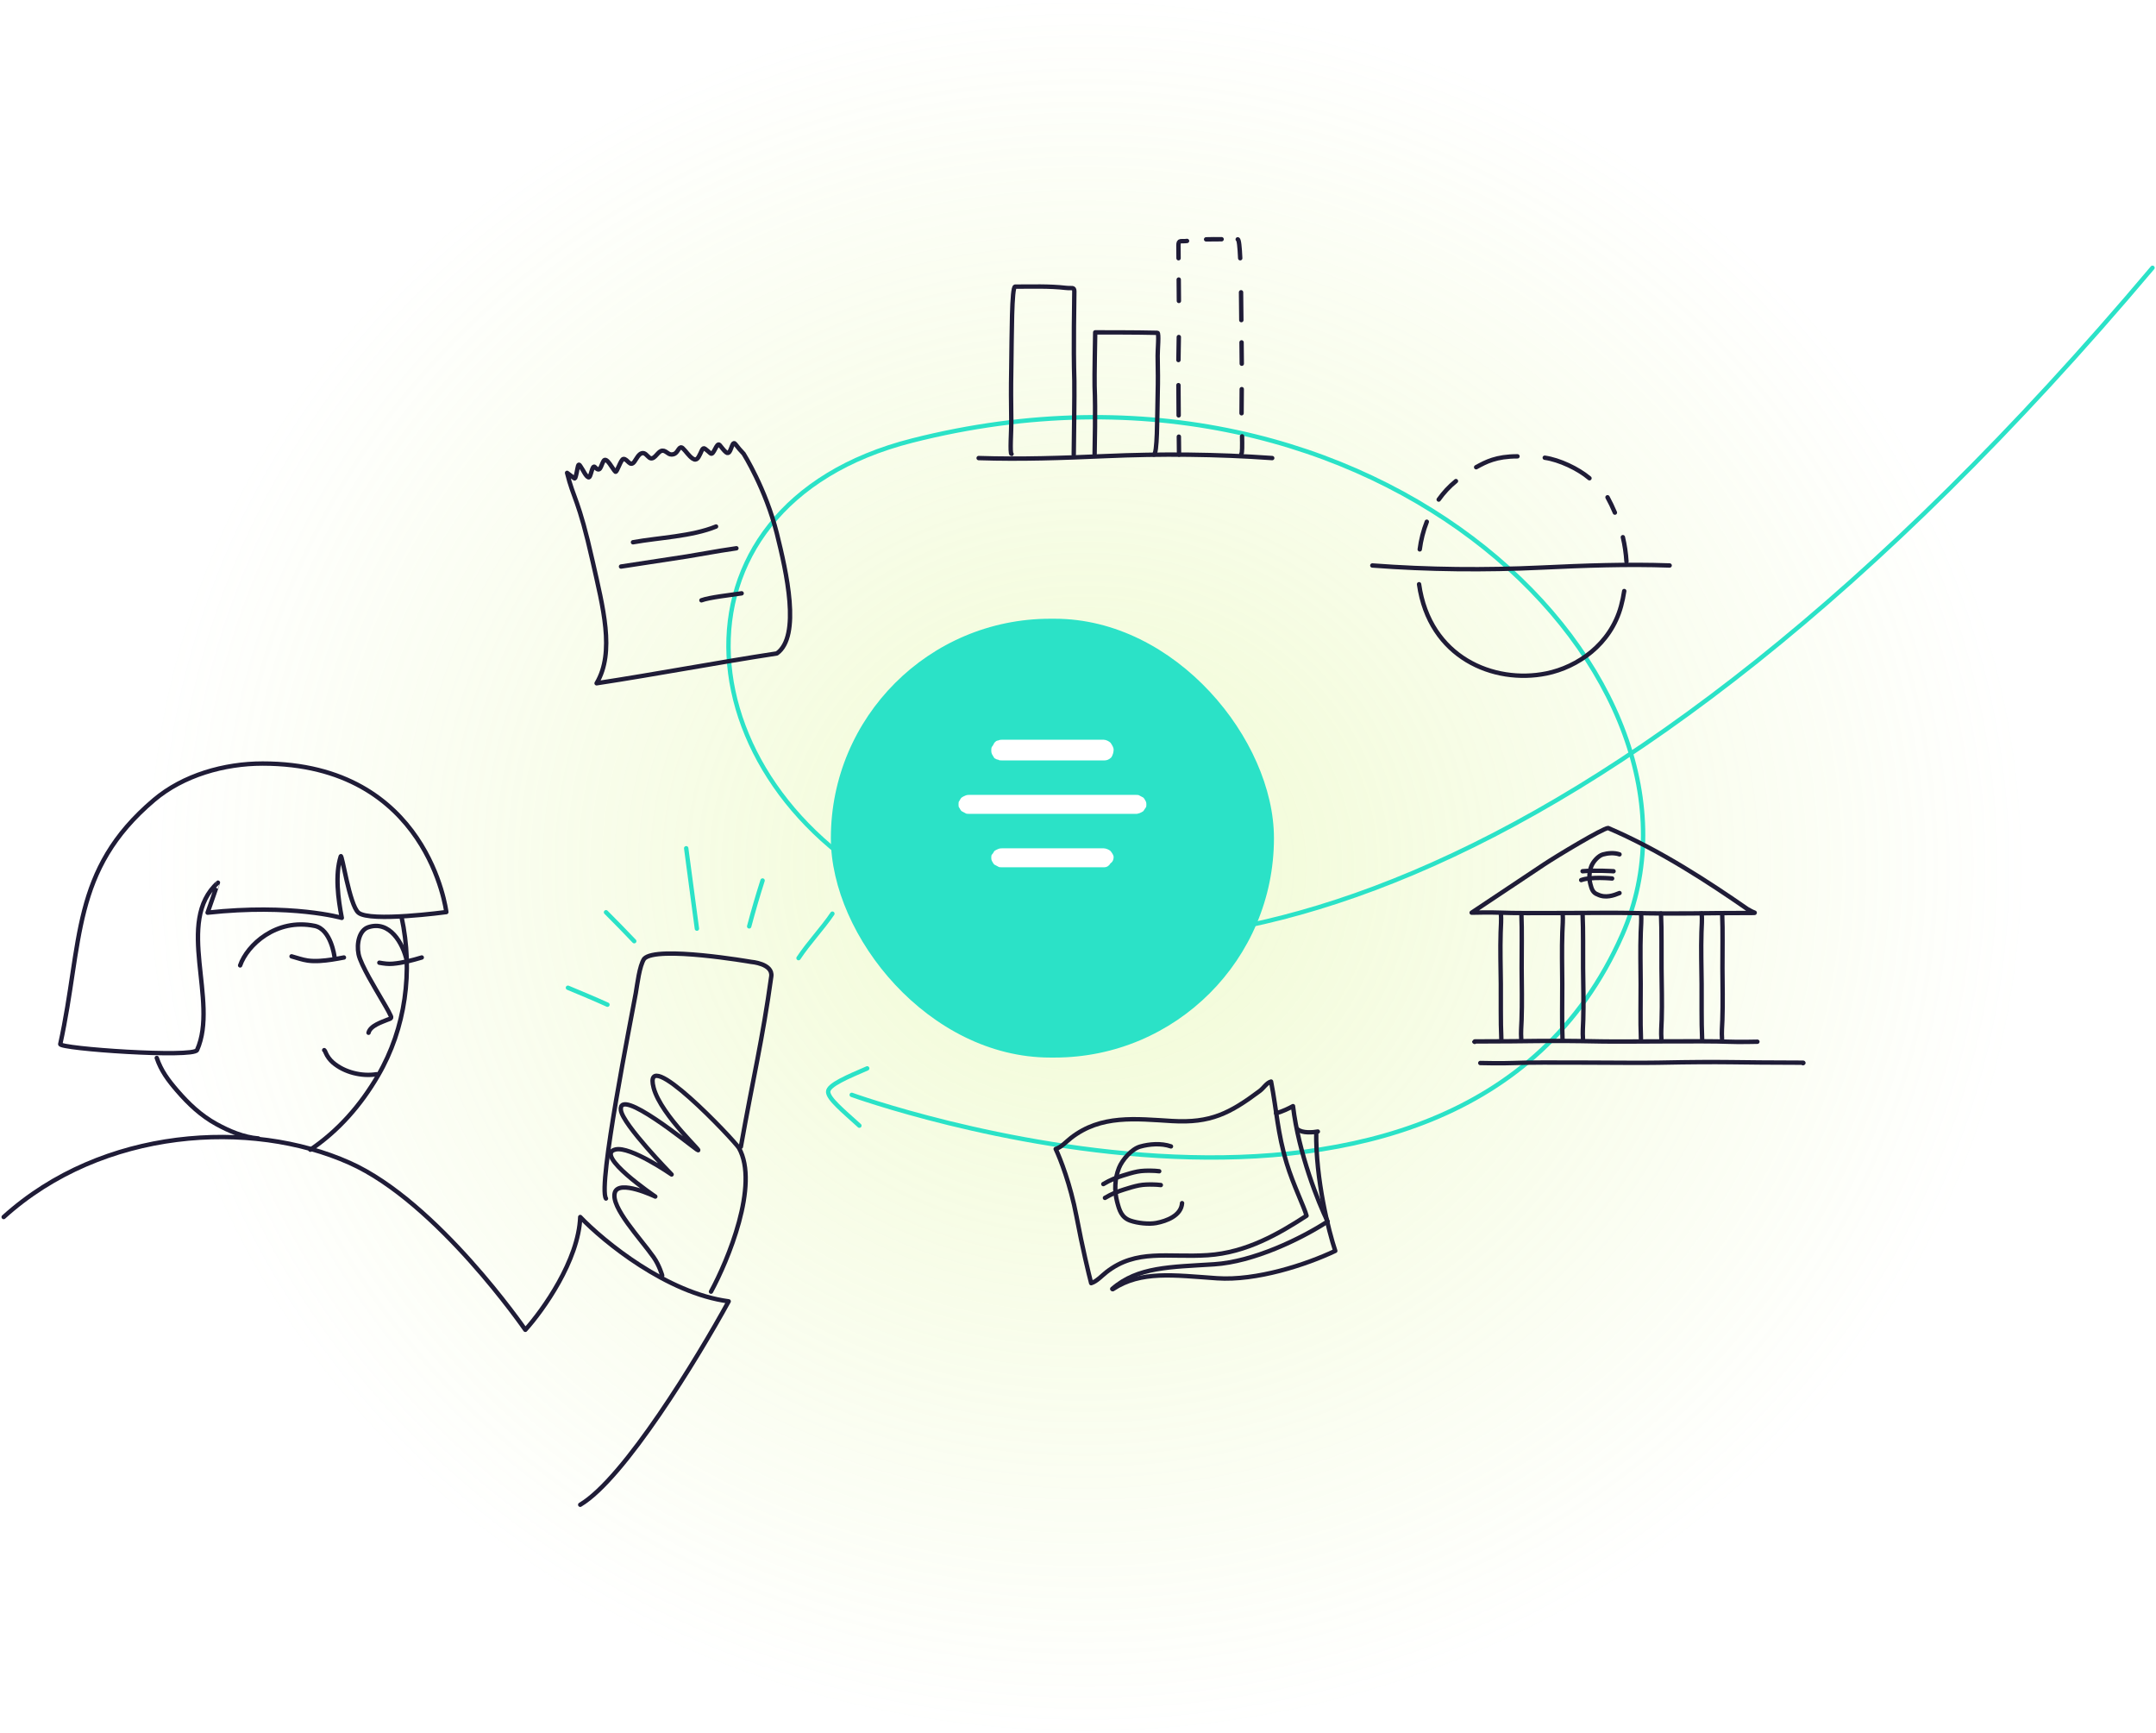 <svg width="586" height="471" viewBox="0 0 586 471" fill="none" xmlns="http://www.w3.org/2000/svg">
<ellipse cx="294.987" cy="235.5" rx="257.559" ry="235.5" fill="url(#paint0_radial_2310_15707)"/>
<path d="M585.049 72.769C281.076 432.999 106.183 155.634 247.94 119.715C375.082 87.5 471.376 184.945 440.937 254.001C395.615 356.821 231.501 297.506 231.501 297.506" stroke="#2BE2C7" stroke-width="1.192" stroke-linecap="round" stroke-linejoin="round"/>
<g filter="url(#filter0_d_2310_15707)">
<rect x="225.828" y="158.59" width="120.433" height="119.241" rx="59.62" fill="#2BE2C7"/>
</g>
<path d="M308.897 221.148H263.423C263.01 221.148 262.596 221.148 262.39 220.964C261.976 220.78 261.769 220.596 261.356 220.412C261.149 220.228 260.943 219.86 260.736 219.492C260.529 219.308 260.529 218.94 260.529 218.572C260.529 218.204 260.529 217.836 260.736 217.652C260.943 217.284 261.149 216.916 261.356 216.732C261.563 216.548 261.976 216.364 262.39 216.18C262.803 215.996 263.216 215.996 263.423 215.996H308.69C309.104 215.996 309.517 215.996 309.724 216.18C310.137 216.364 310.344 216.548 310.757 216.732C310.964 216.916 311.171 217.284 311.377 217.652C311.584 218.02 311.584 218.388 311.584 218.572C311.584 218.94 311.584 219.308 311.377 219.492C311.171 219.86 310.964 220.044 310.757 220.412C310.551 220.596 310.137 220.78 309.724 220.964C309.517 220.964 309.31 221.148 308.897 221.148Z" fill="white"/>
<path d="M300.189 235.668H272.338C271.922 235.668 271.506 235.668 271.298 235.484C270.883 235.3 270.675 235.116 270.259 234.932C270.051 234.748 269.843 234.38 269.636 234.012C269.428 233.644 269.428 233.276 269.428 233.092C269.428 232.724 269.428 232.356 269.636 232.172C269.843 231.988 270.051 231.62 270.259 231.252C270.467 231.068 270.883 230.884 271.298 230.7C271.714 230.516 272.13 230.516 272.338 230.516H299.982C300.605 230.516 301.436 230.884 301.852 231.252C302.268 231.804 302.684 232.356 302.684 232.908C302.684 233.46 302.476 234.196 301.852 234.564C301.436 235.3 300.813 235.668 300.189 235.668Z" fill="white"/>
<path d="M300.189 206.629H272.338C271.922 206.629 271.506 206.629 271.298 206.42C270.883 206.42 270.675 206.212 270.259 206.004C270.051 205.588 269.843 205.379 269.636 204.963C269.428 204.547 269.428 204.13 269.428 203.922C269.428 203.714 269.428 203.09 269.636 202.881C269.843 202.673 270.051 202.257 270.259 201.841C270.675 201.424 270.883 201.216 271.298 201.216C271.714 201.008 272.13 201.008 272.338 201.008H299.982C300.605 201.008 301.436 201.424 301.852 201.841C302.268 202.465 302.684 203.09 302.684 203.714C302.684 204.339 302.476 205.171 302.06 205.796C301.436 206.42 300.813 206.629 300.189 206.629Z" fill="white"/>
<path d="M235.706 290.311C230.658 292.505 224.999 294.81 225.091 296.706C225.182 298.602 229.023 301.745 233.576 305.872" stroke="#2BE2C7" stroke-width="1.192" stroke-linecap="round" stroke-linejoin="round"/>
<path d="M1.002 330.701C27.898 306.36 68.246 304.029 95.002 315.971C118.912 326.643 142.785 361.353 142.785 361.353C147.575 356.046 157.265 342.486 157.707 330.701C164.155 337.418 181.252 351.405 198.053 353.615C189.579 369.09 169.645 401.809 157.707 408.884" stroke="#1F1C37" stroke-width="1.192" stroke-linecap="round" stroke-linejoin="round"/>
<path d="M164.7 325.672C162.424 322.258 171.638 276.441 172.808 269.853C173.212 267.577 173.773 262.475 175.08 260.528C178.419 256.904 204.123 261.367 204.123 261.367C204.123 261.367 210.12 261.804 209.632 265.325C207.23 282.663 204.741 292.632 201.37 311.614" stroke="#1F1C37" stroke-width="1.192" stroke-linecap="round" stroke-linejoin="round"/>
<path d="M193.248 350.978C197.804 342.64 206.458 321.882 200.833 311.921C199.38 309.666 174.408 283.265 177.657 295.588C179.69 303.298 192.233 314.233 189.37 312.339C187.65 311.201 167.941 295.067 168.762 301.668C169.246 305.56 182.544 319.144 182.544 319.144C182.544 319.144 171.337 311.383 167.286 312.349C161.3 313.776 178.108 325.141 178.108 325.141C178.108 325.141 168.181 320.385 167.105 324.085C165.956 328.038 174.118 336.588 177.657 341.622C179.217 343.84 179.984 346.585 179.984 346.585" stroke="#1F1C37" stroke-width="1.192" stroke-linecap="round" stroke-linejoin="round"/>
<path d="M217.044 260.349C219.834 256.123 223.396 252.471 226.244 248.273" stroke="#2BE2C7" stroke-width="1.192" stroke-linecap="round" stroke-linejoin="round"/>
<path d="M203.626 251.724C204.746 247.54 205.938 243.386 207.268 239.266" stroke="#2BE2C7" stroke-width="1.192" stroke-linecap="round" stroke-linejoin="round"/>
<path d="M189.419 252.335C188.45 245.065 187.478 237.773 186.508 230.5" stroke="#2BE2C7" stroke-width="1.192" stroke-linecap="round" stroke-linejoin="round"/>
<path d="M172.383 255.749C169.86 253.09 167.306 250.48 164.716 247.891" stroke="#2BE2C7" stroke-width="1.192" stroke-linecap="round" stroke-linejoin="round"/>
<path d="M165.102 273.002C161.557 271.387 157.955 269.907 154.368 268.402" stroke="#2BE2C7" stroke-width="1.192" stroke-linecap="round" stroke-linejoin="round"/>
<path d="M65.269 262.328C67.172 256.839 75.019 249.433 85.54 251.596C89.985 252.51 90.906 259.943 90.906 259.943" stroke="#1F1C37" stroke-width="1.192" stroke-linecap="round" stroke-linejoin="round"/>
<path d="M71.373 207.48C60.953 207.48 49.811 210.649 41.866 217.375C19.247 236.521 22.461 256.025 16.382 283.713C16.106 284.972 52.583 287.505 53.562 285.325C59.542 272.001 47.387 250.403 59.235 239.844C59.301 239.785 56.422 247.998 56.422 247.998C79.301 245.51 92.901 249.419 92.901 249.419C91.912 244.264 91.014 237.79 92.611 232.694C92.927 231.686 94.969 245.923 97.414 247.998C100.537 250.648 121.312 247.839 121.312 247.839C121.312 247.839 116.481 207.48 71.373 207.48Z" stroke="#1F1C37" stroke-width="1.192" stroke-linecap="round" stroke-linejoin="round"/>
<path d="M110.58 261.137C109.533 256.258 105.889 250.033 100.103 251.955C97.658 252.768 96.867 256.367 97.464 259.301C98.06 262.234 102.45 269.304 103.389 270.977C104.343 272.679 105.438 274.335 106.245 276.122C106.558 276.816 105.831 276.871 105.335 277.08C103.806 277.726 100.629 278.699 100.168 280.63" stroke="#1F1C37" stroke-width="1.192" stroke-linecap="round" stroke-linejoin="round"/>
<path d="M102.366 291.899C98.344 292.561 93.6 291.401 90.501 288.734C89.635 287.989 88.955 287.044 88.54 286.088C88.408 285.784 88.373 285.581 88.122 285.356" stroke="#1F1C37" stroke-width="1.192" stroke-linecap="round" stroke-linejoin="round"/>
<path d="M93.481 260.179C91.318 260.591 89.123 260.987 86.922 261.11C85.824 261.172 84.709 261.169 83.619 261.011C82.107 260.792 80.713 260.268 79.247 259.871" stroke="#1F1C37" stroke-width="1.192" stroke-linecap="round" stroke-linejoin="round"/>
<path d="M114.631 260.18C112.083 260.945 109.474 261.635 106.816 261.874C105.526 261.99 104.363 261.825 103.109 261.597" stroke="#1F1C37" stroke-width="1.192" stroke-linecap="round" stroke-linejoin="round"/>
<path d="M109.149 249.215C112.303 263.836 110.279 279.364 102.733 292.292C98.028 300.353 91.974 307.263 84.347 312.412" stroke="#1F1C37" stroke-width="1.192" stroke-linecap="round" stroke-linejoin="round"/>
<path d="M42.609 287.473C43.765 290.939 45.746 293.575 48.124 296.33C51.252 299.955 54.595 303.126 58.819 305.449C62.339 307.384 66.201 309.021 70.225 309.356" stroke="#1F1C37" stroke-width="1.192" stroke-linecap="round" stroke-linejoin="round"/>
<path d="M321.283 326.933C321.07 330.299 317.104 331.8 314.25 332.333C312.222 332.712 309.16 332.363 307.244 331.691C304.809 330.836 304.248 328.877 303.645 326.596C302.846 323.576 302.977 320.285 304.14 317.365C305.016 315.164 307.563 312.223 309.904 311.558C312.342 310.865 315.636 310.581 318.268 311.51" stroke="#1F1C37" stroke-width="1.192" stroke-linecap="round" stroke-linejoin="round"/>
<path d="M291.072 309.228C289.769 310.247 288.441 311.758 286.936 312.215C288.134 314.697 290.941 321.826 292.583 330.493C294.225 339.16 295.931 346.223 296.578 348.672C298.083 348.215 299.411 346.703 300.714 345.685C308.904 339.284 317.35 341.772 328.218 341.075C338.876 340.391 347.741 335.14 355.118 330.349C354.504 328.026 351.457 321.849 349.747 316.186C347.185 307.7 347.034 301.83 345.476 293.893C344.285 294.208 343.433 295.674 342.409 296.439C334.253 302.535 329.022 305.234 318.576 304.618C308.71 304.037 299.262 302.828 291.072 309.228Z" stroke="#1F1C37" stroke-width="1.192" stroke-linecap="round" stroke-linejoin="round"/>
<path d="M299.883 321.748C300.795 321.211 301.715 320.728 302.695 320.324C303.505 319.99 304.333 319.707 305.169 319.443C306.482 319.03 307.808 318.613 309.161 318.353C310.389 318.116 311.67 318.099 312.916 318.119C313.638 318.13 314.353 318.169 315.069 318.26" stroke="#1F1C37" stroke-width="1.192" stroke-linecap="round" stroke-linejoin="round"/>
<path d="M300.326 325.502C301.238 324.965 302.159 324.481 303.139 324.078C303.949 323.744 304.777 323.461 305.612 323.197C306.925 322.784 308.251 322.367 309.605 322.106C310.832 321.87 312.113 321.853 313.359 321.872C314.082 321.884 314.796 321.923 315.512 322.014" stroke="#1F1C37" stroke-width="1.192" stroke-linecap="round" stroke-linejoin="round"/>
<path d="M302.31 350.238C309.253 344.182 318.143 344.309 329.996 343.548C340.653 342.865 353.472 336.706 360.849 331.915C358.355 326.821 352.981 313.42 351.437 300.57C350.532 301.074 348.344 302.161 346.841 302.475" stroke="#1F1C37" stroke-width="1.192" stroke-linecap="round" stroke-linejoin="round"/>
<path d="M302.472 350.302C310.157 345.221 318.952 346.525 330.801 347.344C341.454 348.08 354.978 343.676 362.925 339.905C361.128 334.526 357.579 320.53 357.753 307.589M358.184 307.475C356.893 307.725 353.989 307.956 352.702 306.877" stroke="#1F1C37" stroke-width="1.192" stroke-linecap="round" stroke-linejoin="round"/>
<path d="M407.949 248.223C408.085 249.927 407.932 251.64 407.879 253.346C407.735 258.021 407.879 262.676 407.922 267.351C407.967 272.32 407.838 277.288 408.062 282.254" stroke="#1F1C37" stroke-width="1.192" stroke-linecap="round" stroke-linejoin="round"/>
<path d="M451.57 282.258C451.435 280.554 451.588 278.84 451.64 277.135C451.784 272.46 451.64 267.804 451.598 263.13C451.552 258.161 451.682 253.193 451.458 248.226" stroke="#1F1C37" stroke-width="1.192" stroke-linecap="round" stroke-linejoin="round"/>
<path d="M430.254 282.258C430.118 280.554 430.272 278.84 430.324 277.135C430.468 272.46 430.324 267.804 430.281 263.13C430.236 258.161 430.365 253.193 430.141 248.226" stroke="#1F1C37" stroke-width="1.192" stroke-linecap="round" stroke-linejoin="round"/>
<path d="M462.525 248.223C462.661 249.927 462.508 251.64 462.455 253.346C462.312 258.021 462.455 262.676 462.498 267.351C462.543 272.32 462.414 277.288 462.638 282.254" stroke="#1F1C37" stroke-width="1.192" stroke-linecap="round" stroke-linejoin="round"/>
<path d="M413.471 282.258C413.343 280.553 413.504 278.84 413.564 277.135C413.729 272.461 413.607 267.805 413.586 263.13C413.563 258.161 413.715 253.194 413.514 248.226" stroke="#1F1C37" stroke-width="1.192" stroke-linecap="round" stroke-linejoin="round"/>
<path d="M446.051 248.223C446.178 249.927 446.018 251.64 445.957 253.345C445.792 258.02 445.915 262.676 445.936 267.35C445.959 272.32 445.806 277.287 446.008 282.254" stroke="#1F1C37" stroke-width="1.192" stroke-linecap="round" stroke-linejoin="round"/>
<path d="M424.734 248.223C424.862 249.927 424.701 251.64 424.641 253.345C424.476 258.02 424.598 262.676 424.62 267.35C424.642 272.32 424.49 277.287 424.691 282.254" stroke="#1F1C37" stroke-width="1.192" stroke-linecap="round" stroke-linejoin="round"/>
<path d="M468.045 282.258C467.917 280.553 468.078 278.84 468.138 277.135C468.304 272.461 468.181 267.805 468.16 263.13C468.137 258.161 468.289 253.194 468.088 248.226" stroke="#1F1C37" stroke-width="1.192" stroke-linecap="round" stroke-linejoin="round"/>
<path d="M407.892 248C405.173 247.878 399.998 248 399.998 248C399.998 248 412.332 239.764 419.658 234.897C423.106 232.606 435.746 225 437.092 225C451.232 231.028 464.727 239.926 474.955 247.019C475.562 247.337 476.169 247.729 476.832 247.957C476.996 248.013 476.969 248.077 476.801 248.077C460.088 248.077 459.111 248.41 442.378 248.077C436.13 247.952 414.133 248.281 407.892 248Z" stroke="#1F1C37" stroke-width="1.192" stroke-linecap="round" stroke-linejoin="round"/>
<path d="M477.656 283.067C477.656 283.067 472.482 283.189 469.763 283.067C463.522 282.787 441.524 283.115 435.276 282.99C418.543 282.657 417.567 282.99 400.853 282.99C400.686 282.99 400.658 283.054 400.822 283.11" stroke="#1F1C37" stroke-width="1.192" stroke-linecap="round" stroke-linejoin="round"/>
<path d="M402.346 288.852C402.346 288.852 408.252 288.991 411.356 288.852C418.48 288.532 443.59 288.907 450.721 288.765C469.822 288.384 470.936 288.765 490.015 288.765C490.206 288.765 490.237 288.838 490.05 288.902" stroke="#1F1C37" stroke-width="1.192" stroke-linecap="round" stroke-linejoin="round"/>
<path d="M440.181 242.67C438.614 243.32 436.379 244.133 434.227 243.055C432.912 242.593 432.609 241.536 432.283 240.303C431.852 238.672 431.922 236.895 432.55 235.318C433.024 234.129 434.399 232.541 435.664 232.182C436.981 231.808 438.759 231.654 440.181 232.156" stroke="#1F1C37" stroke-width="1.192" stroke-linecap="round" stroke-linejoin="round"/>
<path d="M438.559 236.742C438.559 236.742 433.509 236.43 430.143 236.742" stroke="#1F1C37" stroke-width="1.192" stroke-linecap="round" stroke-linejoin="round"/>
<path d="M429.769 239.142C432.396 238.161 438.174 238.711 438.174 238.711" stroke="#1F1C37" stroke-width="1.192" stroke-linecap="round" stroke-linejoin="round"/>
<path d="M162.155 185.668C167.202 177.186 163.859 164.931 161.093 152.589C157.219 135.3 155.858 135.6 154.136 128.491C154.445 128.691 156.225 130.134 156.274 130.024C156.722 129.018 156.827 127.691 157.117 126.599C157.346 125.74 157.803 126.809 158.087 127.203C158.552 127.847 159.194 129.4 159.939 129.706C160.64 129.994 160.889 126.023 161.719 126.935C163.187 128.548 163.224 126.694 164.053 125.251C164.833 123.893 166.603 127.647 167.277 128.186C167.674 128.503 168.742 124.739 169.46 124.711C170.624 124.667 171.225 127.114 172.463 125.402C172.968 124.704 173.604 123.318 174.505 123.143C175.355 122.978 175.803 123.801 176.45 124.317C177.661 125.284 178.623 123.015 179.593 122.586C180.825 122.041 181.428 123.519 182.508 123.5C183.575 123.482 183.9 122.894 184.469 122.05C184.778 121.593 185.133 121.385 185.561 121.784C186.498 122.657 187.207 123.887 188.257 124.6C189.457 125.416 189.853 124.199 190.41 123.132C190.648 122.674 190.975 121.421 191.625 121.94C192.099 122.318 192.646 122.763 193.089 123.175C193.99 124.014 194.757 119.958 195.615 120.942C196.193 121.605 196.695 122.383 197.378 122.929C198.144 123.541 198.503 122.317 198.754 121.723C198.979 121.191 199.284 119.874 199.893 120.697C200.578 121.622 201.335 122.47 202.117 123.298C202.117 123.298 208.127 132.833 211.142 144.932C213.731 155.326 217.747 172.87 211.156 177.557C194.876 180.047 178.515 183.165 162.155 185.668Z" stroke="#1F1C37" stroke-width="1.192" stroke-linecap="round" stroke-linejoin="round"/>
<path d="M172.049 147.348C179.08 146.075 188.027 145.777 194.623 143.071" stroke="#1F1C37" stroke-width="1.192" stroke-linecap="round" stroke-linejoin="round"/>
<path d="M168.795 153.946C176.715 152.735 178.827 152.412 186.747 151.2C187.846 151.032 194.715 149.824 195.811 149.649C197.258 149.418 198.708 149.206 200.156 148.984" stroke="#1F1C37" stroke-width="1.192" stroke-linecap="round" stroke-linejoin="round"/>
<path d="M190.651 163.121C192.799 162.311 198.629 161.679 201.575 161.228" stroke="#1F1C37" stroke-width="1.192" stroke-linecap="round" stroke-linejoin="round"/>
<path d="M453.807 153.657C442.169 153.248 430.652 153.68 419.025 154.227C403.617 154.952 388.371 154.819 372.998 153.657M441.463 160.604C441.257 161.98 440.969 163.36 440.592 164.741C437.754 175.138 428.751 181.285 420.319 183C405.968 185.919 388.496 178.652 385.701 158.756M442.072 152.561C441.935 150.321 441.601 148.118 441.097 145.973M438.925 139.291C438.326 137.859 437.655 136.469 436.924 135.129M432.017 129.953C428.922 127.343 423.851 124.944 419.866 124.377M412.449 124C406.631 124 403.847 125.522 401.262 126.935L401.22 126.959M395.724 130.73C393.897 132.211 392.343 133.908 391.041 135.744M387.803 141.777C386.837 144.237 386.209 146.785 385.886 149.284" stroke="#1F1C37" stroke-width="1.192" stroke-linecap="round" stroke-linejoin="round"/>
<path d="M291.844 123.531C291.844 123.531 292.082 105.934 292.005 103.477C291.71 94.124 292.005 81.646 292.005 79.195C292.005 77.884 291.336 78.417 289.671 78.225C285.158 77.705 280.48 77.888 275.91 77.888C274.953 77.888 275.008 91.319 274.87 99.735C274.75 107.005 274.807 107.624 274.87 114.764C274.888 116.85 274.447 123.34 274.93 123.358" stroke="#1F1C37" stroke-width="1.192" stroke-linecap="round" stroke-linejoin="round"/>
<path d="M313.612 123.508C314.568 123.508 314.513 113.741 314.652 107.62C314.771 102.333 314.714 101.882 314.652 96.69C314.633 95.173 315.075 90.453 314.591 90.439C309.148 90.292 297.678 90.314 297.678 90.314C297.678 90.314 297.439 103.112 297.517 104.898C297.811 111.701 297.517 121.578 297.517 123.36" stroke="#1F1C37" stroke-width="1.192" stroke-linecap="round" stroke-linejoin="round"/>
<path d="M337.393 123.308C337.643 123.296 337.646 121.077 337.593 118.565M337.454 112.295C337.473 109.486 337.492 107.464 337.505 105.742M337.454 93.036C337.484 95.436 337.504 97.27 337.514 98.828M336.413 65.04C336.741 65.04 336.951 67.068 337.089 70.167M322.635 65.471C320.968 65.717 320.299 65.034 320.299 66.714C320.299 67.365 320.311 68.565 320.329 70.167M320.299 97.831C320.348 95.833 320.381 93.724 320.401 91.581M320.46 123.529C320.46 123.529 320.439 121.536 320.411 118.653M337.393 86.983C337.371 84.494 337.349 81.909 337.316 79.425M320.423 81.769L320.376 75.968M320.299 104.658C320.313 107.197 320.335 110.109 320.359 112.874M332.033 65.006C330.63 64.995 329.224 64.996 327.824 65.04L332.033 65.006Z" stroke="#1F1C37" stroke-width="1.192" stroke-linecap="round" stroke-linejoin="round"/>
<path d="M265.998 124.472C277.489 124.849 288.861 124.45 300.341 123.944C315.554 123.273 330.607 123.397 345.785 124.472" stroke="#1F1C37" stroke-width="1.192" stroke-linecap="round" stroke-linejoin="round"/>
<defs>
<filter id="filter0_d_2310_15707" x="187.671" y="129.972" width="196.748" height="195.556" filterUnits="userSpaceOnUse" color-interpolation-filters="sRGB">
<feFlood flood-opacity="0" result="BackgroundImageFix"/>
<feColorMatrix in="SourceAlpha" type="matrix" values="0 0 0 0 0 0 0 0 0 0 0 0 0 0 0 0 0 0 127 0" result="hardAlpha"/>
<feOffset dy="9.539"/>
<feGaussianBlur stdDeviation="19.078"/>
<feColorMatrix type="matrix" values="0 0 0 0 0.169 0 0 0 0 0.886 0 0 0 0 0.78 0 0 0 0.3 0"/>
<feBlend mode="normal" in2="BackgroundImageFix" result="effect1_dropShadow_2310_15707"/>
<feBlend mode="normal" in="SourceGraphic" in2="effect1_dropShadow_2310_15707" result="shape"/>
</filter>
<radialGradient id="paint0_radial_2310_15707" cx="0" cy="0" r="1" gradientUnits="userSpaceOnUse" gradientTransform="translate(294.987 235.5) rotate(90) scale(235.5 257.559)">
<stop stop-color="#D1F272" stop-opacity="0.31"/>
<stop offset="1" stop-color="#D1F272" stop-opacity="0"/>
</radialGradient>
</defs>
</svg>
